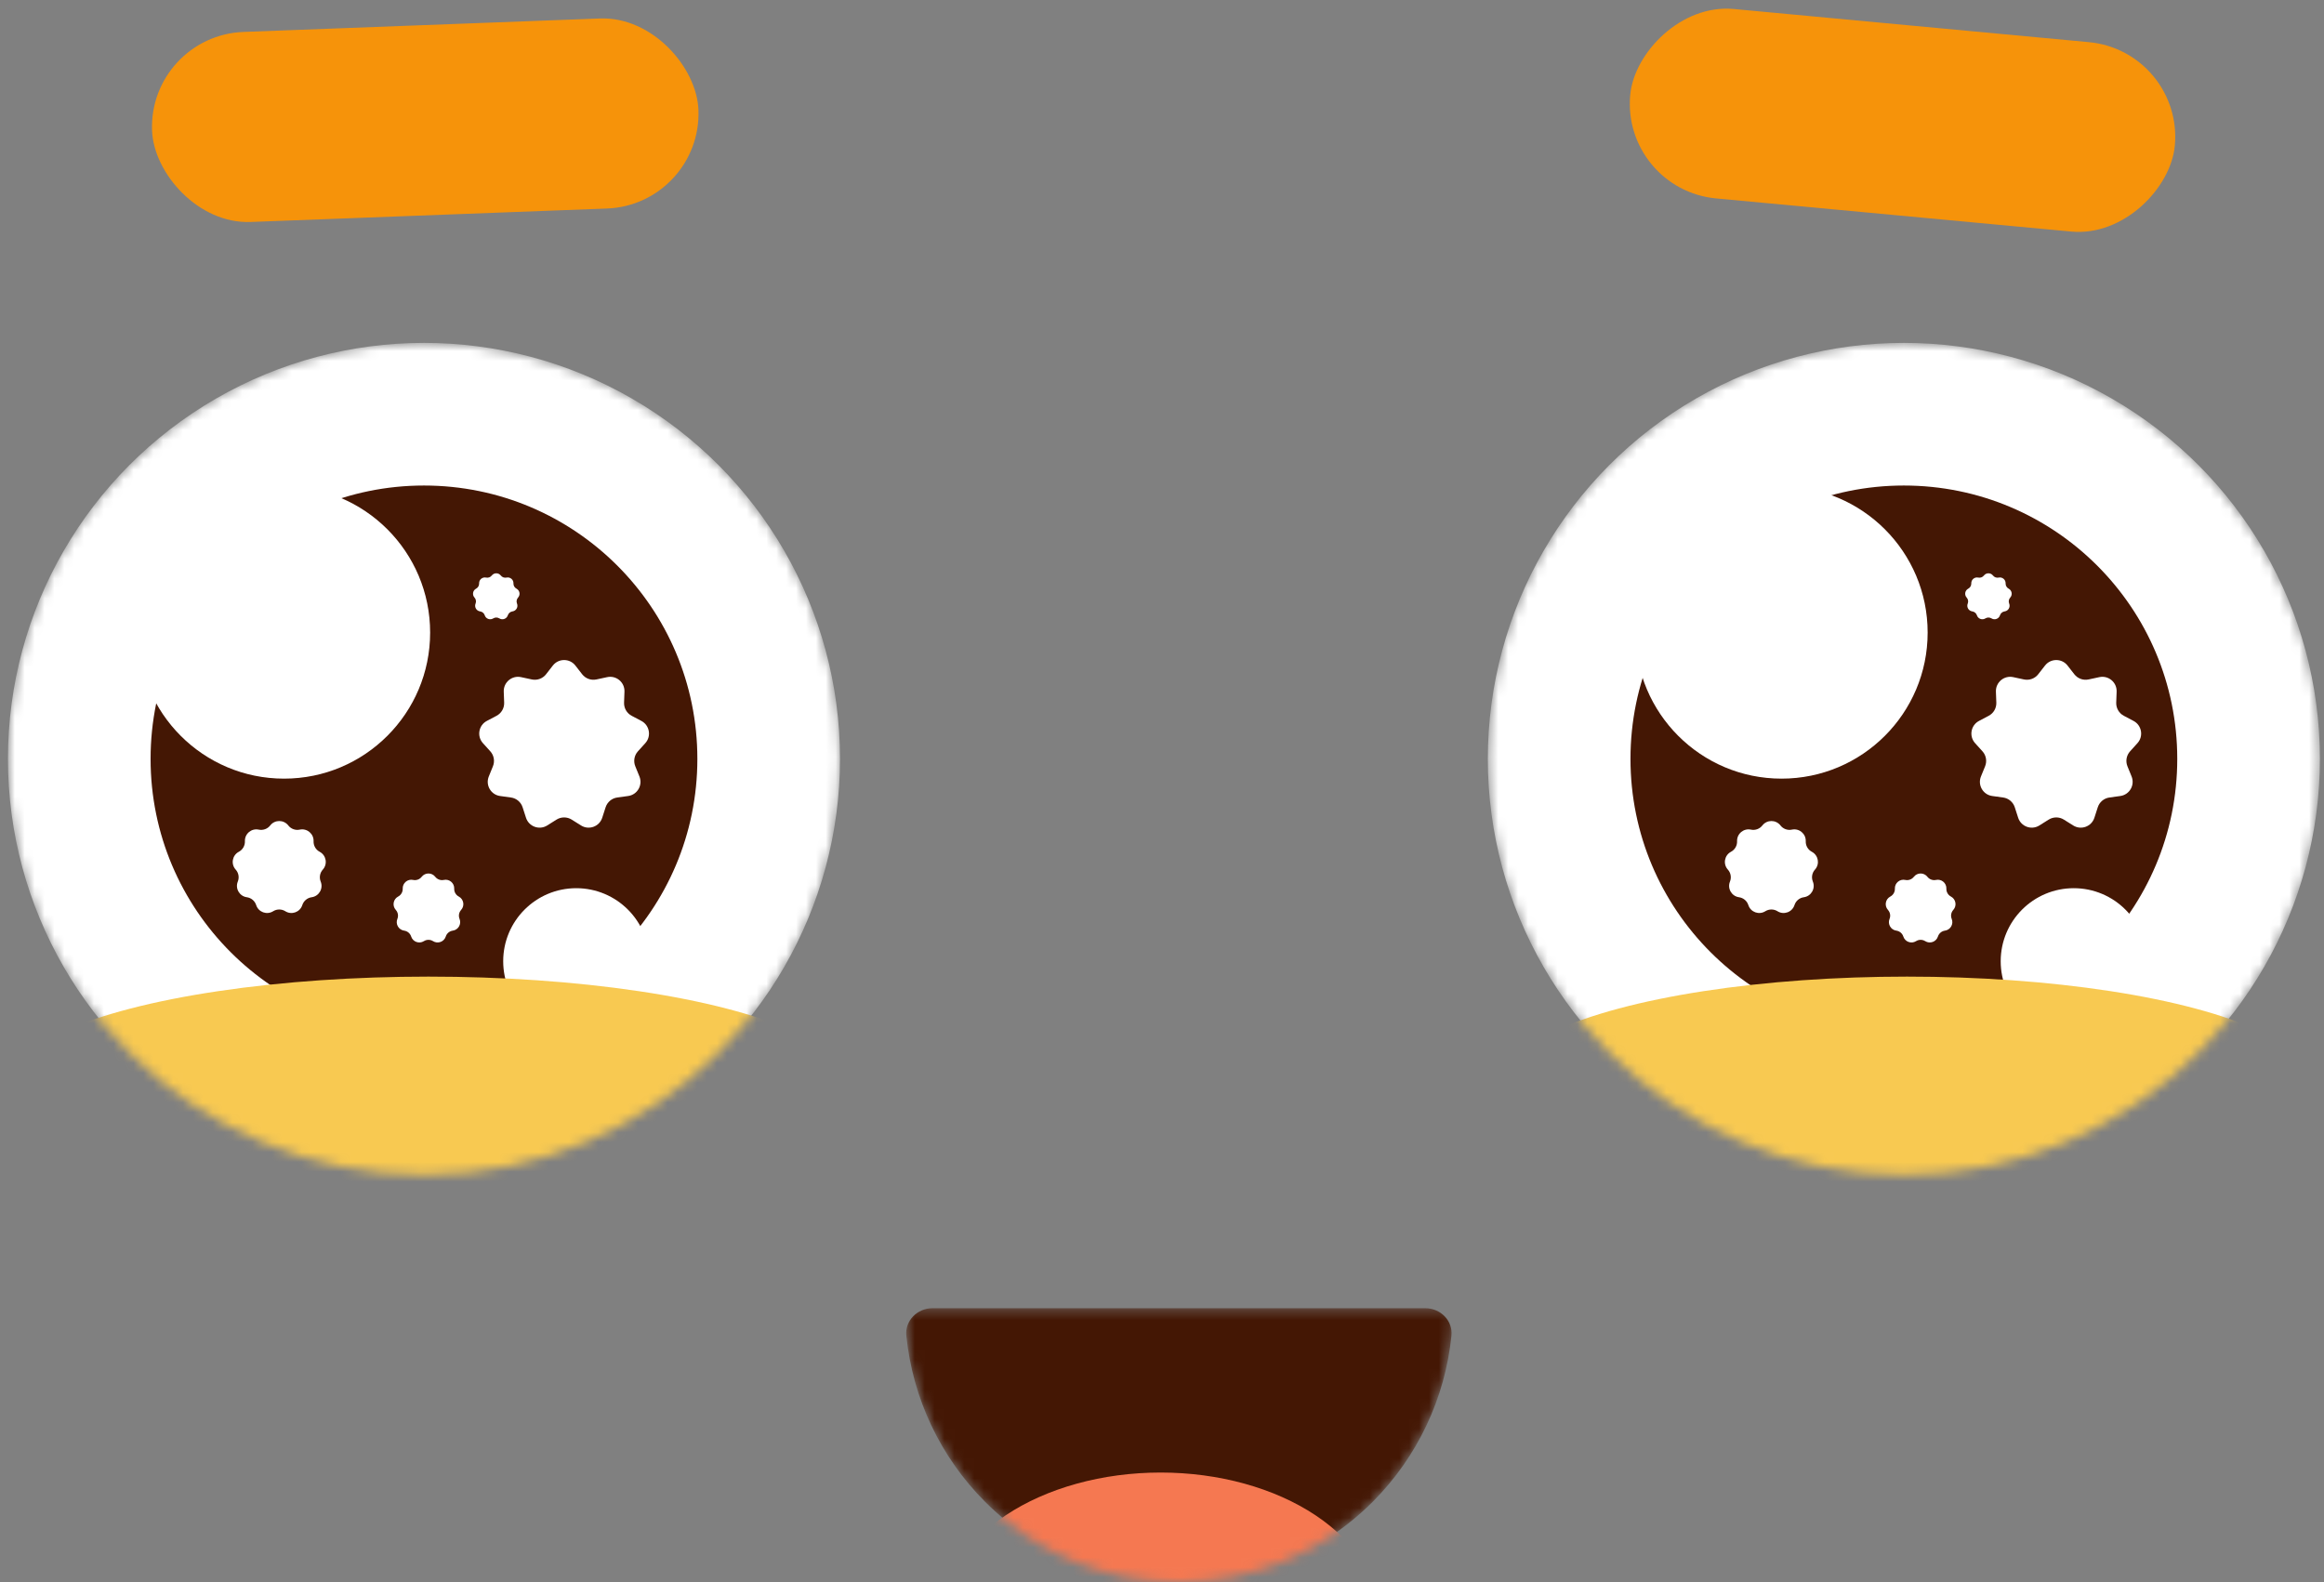 <svg width="235" height="160" viewBox="0 0 235 160" fill="none" xmlns="http://www.w3.org/2000/svg">
<rect x="0" y="0" width="235" height="160" fill="#808080" stroke="none"/>
<mask id="mask0_1305_12337" style="mask-type:alpha" maskUnits="userSpaceOnUse" x="0" y="34" width="85" height="85">
<circle cx="42.872" cy="76.745" r="42.069" fill="white"/>
</mask>
<g mask="url(#mask0_1305_12337)">
<circle cx="42.872" cy="76.745" r="42.069" fill="white"/>
<circle cx="42.872" cy="76.746" r="27.645" fill="#441704"/>
<path d="M27.323 83.478C27.786 82.882 28.687 82.882 29.151 83.478C29.424 83.829 29.873 83.993 30.308 83.9C31.046 83.741 31.736 84.32 31.709 85.075C31.692 85.519 31.931 85.933 32.324 86.141C32.992 86.494 33.148 87.382 32.642 87.942C32.344 88.271 32.261 88.743 32.428 89.154C32.712 89.854 32.262 90.634 31.514 90.738C31.073 90.799 30.707 91.106 30.57 91.529C30.339 92.248 29.492 92.556 28.852 92.154C28.476 91.918 27.997 91.918 27.621 92.154C26.981 92.556 26.135 92.248 25.903 91.529C25.767 91.106 25.4 90.799 24.96 90.738C24.212 90.634 23.761 89.854 24.046 89.154C24.213 88.743 24.13 88.271 23.832 87.942C23.325 87.382 23.482 86.494 24.149 86.141C24.542 85.933 24.781 85.519 24.765 85.075C24.737 84.32 25.427 83.741 26.165 83.9C26.6 83.993 27.05 83.829 27.323 83.478Z" fill="white"/>
<path d="M42.64 88.671C42.988 88.224 43.663 88.224 44.011 88.671C44.216 88.934 44.553 89.057 44.879 88.987C45.433 88.868 45.95 89.303 45.929 89.869C45.917 90.202 46.097 90.513 46.391 90.668C46.892 90.933 47.009 91.599 46.629 92.019C46.406 92.266 46.343 92.62 46.469 92.928C46.682 93.453 46.344 94.038 45.783 94.116C45.453 94.162 45.178 94.392 45.076 94.71C44.902 95.249 44.267 95.48 43.787 95.178C43.505 95.001 43.146 95.001 42.864 95.178C42.384 95.48 41.749 95.249 41.575 94.71C41.473 94.392 41.198 94.162 40.868 94.116C40.307 94.038 39.969 93.453 40.182 92.928C40.308 92.62 40.245 92.266 40.022 92.019C39.642 91.599 39.759 90.933 40.26 90.668C40.555 90.513 40.734 90.202 40.722 89.869C40.701 89.303 41.218 88.868 41.772 88.987C42.098 89.057 42.435 88.934 42.64 88.671Z" fill="white"/>
<path d="M49.727 58.201C49.959 57.903 50.409 57.903 50.641 58.201C50.777 58.376 51.002 58.458 51.219 58.411C51.589 58.332 51.934 58.621 51.92 58.999C51.911 59.221 52.031 59.428 52.228 59.532C52.561 59.709 52.639 60.152 52.386 60.432C52.237 60.597 52.196 60.833 52.279 61.039C52.422 61.388 52.196 61.779 51.822 61.83C51.602 61.861 51.419 62.015 51.351 62.226C51.235 62.585 50.812 62.739 50.492 62.539C50.303 62.421 50.064 62.421 49.876 62.539C49.556 62.739 49.133 62.585 49.017 62.226C48.949 62.015 48.765 61.861 48.545 61.83C48.171 61.779 47.946 61.388 48.088 61.039C48.172 60.833 48.13 60.597 47.981 60.432C47.728 60.152 47.806 59.709 48.14 59.532C48.337 59.428 48.456 59.221 48.448 58.999C48.434 58.621 48.779 58.332 49.148 58.411C49.365 58.458 49.59 58.376 49.727 58.201Z" fill="white"/>
<path d="M55.901 67.309C56.48 66.565 57.605 66.565 58.184 67.309L58.866 68.186C59.207 68.624 59.768 68.829 60.311 68.712L61.397 68.479C62.319 68.281 63.18 69.004 63.145 69.946L63.105 71.056C63.084 71.611 63.383 72.128 63.873 72.388L64.855 72.907C65.689 73.348 65.884 74.456 65.252 75.156L64.507 75.98C64.134 76.391 64.031 76.98 64.24 77.494L64.658 78.523C65.013 79.397 64.45 80.371 63.517 80.5L62.416 80.652C61.866 80.728 61.409 81.112 61.238 81.641L60.897 82.698C60.608 83.595 59.55 83.98 58.752 83.479L57.811 82.888C57.341 82.593 56.743 82.593 56.273 82.888L55.333 83.479C54.534 83.98 53.477 83.595 53.188 82.698L52.846 81.641C52.676 81.112 52.218 80.728 51.668 80.652L50.568 80.5C49.634 80.371 49.072 79.397 49.427 78.523L49.845 77.494C50.054 76.98 49.95 76.391 49.578 75.98L48.833 75.156C48.2 74.456 48.396 73.348 49.229 72.907L50.211 72.388C50.702 72.128 51.001 71.611 50.98 71.056L50.939 69.946C50.904 69.004 51.766 68.281 52.688 68.479L53.774 68.712C54.316 68.829 54.878 68.624 55.219 68.186L55.901 67.309Z" fill="white"/>
<circle cx="28.722" cy="63.971" r="14.773" fill="white"/>
<circle cx="58.27" cy="97.21" r="7.387" fill="white"/>
<ellipse cx="43.326" cy="109.738" rx="42.522" ry="10.973" fill="#F8C951"/>
</g>
<mask id="mask1_1305_12337" style="mask-type:alpha" maskUnits="userSpaceOnUse" x="150" y="34" width="85" height="85">
<circle cx="192.517" cy="76.745" r="42.069" fill="white"/>
</mask>
<g mask="url(#mask1_1305_12337)">
<circle cx="192.517" cy="76.745" r="42.069" fill="white"/>
<circle cx="192.517" cy="76.746" r="27.645" fill="#441704"/>
<path d="M178.209 83.478C178.672 82.882 179.573 82.882 180.037 83.478C180.31 83.829 180.76 83.993 181.194 83.9C181.932 83.741 182.623 84.32 182.595 85.075C182.578 85.519 182.818 85.933 183.21 86.141C183.878 86.494 184.034 87.382 183.528 87.942C183.23 88.271 183.147 88.743 183.314 89.154C183.598 89.854 183.148 90.634 182.4 90.738C181.96 90.799 181.593 91.106 181.457 91.529C181.225 92.248 180.378 92.556 179.739 92.154C179.362 91.918 178.884 91.918 178.507 92.154C177.868 92.556 177.021 92.248 176.789 91.529C176.653 91.106 176.286 90.799 175.846 90.738C175.098 90.634 174.647 89.854 174.932 89.154C175.099 88.743 175.016 88.271 174.718 87.942C174.211 87.382 174.368 86.494 175.035 86.141C175.428 85.933 175.667 85.519 175.651 85.075C175.623 84.32 176.313 83.741 177.052 83.9C177.486 83.993 177.936 83.829 178.209 83.478Z" fill="white"/>
<path d="M193.526 88.671C193.874 88.224 194.549 88.224 194.897 88.671C195.102 88.934 195.439 89.057 195.765 88.987C196.319 88.868 196.836 89.303 196.815 89.869C196.803 90.202 196.982 90.513 197.277 90.668C197.778 90.933 197.895 91.599 197.515 92.019C197.292 92.266 197.229 92.62 197.355 92.928C197.568 93.453 197.23 94.038 196.669 94.116C196.339 94.162 196.064 94.392 195.962 94.71C195.788 95.249 195.153 95.48 194.673 95.178C194.391 95.001 194.032 95.001 193.75 95.178C193.27 95.48 192.635 95.249 192.461 94.71C192.359 94.392 192.084 94.162 191.754 94.116C191.193 94.038 190.855 93.453 191.068 92.928C191.194 92.62 191.131 92.266 190.908 92.019C190.528 91.599 190.645 90.933 191.146 90.668C191.44 90.513 191.62 90.202 191.608 89.869C191.587 89.303 192.104 88.868 192.658 88.987C192.984 89.057 193.321 88.934 193.526 88.671Z" fill="white"/>
<path d="M200.612 58.201C200.844 57.903 201.295 57.903 201.527 58.201C201.663 58.376 201.888 58.458 202.105 58.411C202.474 58.332 202.819 58.621 202.805 58.999C202.797 59.221 202.917 59.428 203.113 59.532C203.447 59.709 203.525 60.152 203.272 60.432C203.123 60.597 203.081 60.833 203.165 61.039C203.307 61.388 203.082 61.779 202.708 61.83C202.488 61.861 202.305 62.015 202.236 62.226C202.12 62.585 201.697 62.739 201.377 62.539C201.189 62.421 200.95 62.421 200.762 62.539C200.442 62.739 200.019 62.585 199.903 62.226C199.834 62.015 199.651 61.861 199.431 61.83C199.057 61.779 198.832 61.388 198.974 61.039C199.058 60.833 199.016 60.597 198.867 60.432C198.614 60.152 198.692 59.709 199.026 59.532C199.222 59.428 199.342 59.221 199.334 58.999C199.32 58.621 199.665 58.332 200.034 58.411C200.251 58.458 200.476 58.376 200.612 58.201Z" fill="white"/>
<path d="M206.787 67.309C207.366 66.565 208.49 66.565 209.069 67.309L209.752 68.186C210.092 68.624 210.654 68.829 211.196 68.712L212.283 68.479C213.204 68.281 214.066 69.004 214.031 69.946L213.99 71.056C213.97 71.611 214.268 72.128 214.759 72.388L215.741 72.907C216.574 73.348 216.77 74.456 216.137 75.156L215.392 75.98C215.02 76.391 214.916 76.98 215.125 77.494L215.544 78.523C215.899 79.397 215.336 80.371 214.402 80.5L213.302 80.652C212.752 80.728 212.294 81.112 212.124 81.641L211.783 82.698C211.493 83.595 210.436 83.98 209.638 83.479L208.697 82.888C208.227 82.593 207.629 82.593 207.159 82.888L206.218 83.479C205.42 83.98 204.363 83.595 204.073 82.698L203.732 81.641C203.562 81.112 203.104 80.728 202.554 80.652L201.454 80.5C200.52 80.371 199.957 79.397 200.312 78.523L200.731 77.494C200.94 76.98 200.836 76.391 200.464 75.98L199.719 75.156C199.086 74.456 199.282 73.348 200.115 72.907L201.097 72.388C201.588 72.128 201.886 71.611 201.866 71.056L201.825 69.946C201.79 69.004 202.652 68.281 203.573 68.479L204.66 68.712C205.202 68.829 205.764 68.624 206.104 68.186L206.787 67.309Z" fill="white"/>
<circle cx="180.148" cy="63.971" r="14.773" fill="white"/>
<circle cx="209.695" cy="97.21" r="7.387" fill="white"/>
<ellipse cx="192.839" cy="109.738" rx="41.151" ry="10.973" fill="#F8C951"/>
</g>
<rect x="15.012" y="3.592" width="55.291" height="19.232" rx="9.616" transform="rotate(-2.162 15.012 3.592)" fill="#F6930A"/>
<rect width="55.291" height="19.232" rx="9.616" transform="matrix(-0.996 -0.093 -0.093 0.996 220.81 5.158)" fill="#F6930A"/>
<mask id="mask2_1305_12337" style="mask-type:alpha" maskUnits="userSpaceOnUse" x="91" y="132" width="56" height="28">
<path d="M146.908 132.3C146.908 139.647 143.99 146.692 138.795 151.887C133.601 157.082 126.555 160 119.209 160C111.862 160 104.817 157.082 99.622 151.887C94.427 146.692 91.509 139.647 91.509 132.3L119.209 132.3H146.908Z" fill="black"/>
</mask>
<g mask="url(#mask2_1305_12337)">
<path d="M144.12 132.3C145.66 132.3 146.923 133.552 146.768 135.084C146.129 141.408 143.329 147.352 138.795 151.887C133.6 157.081 126.555 160 119.209 160C111.862 160 104.817 157.081 99.622 151.887C95.088 147.352 92.288 141.408 91.649 135.084C91.494 133.552 92.757 132.3 94.297 132.3L119.208 132.3H144.12Z" fill="#441704"/>
<path d="M95.202 163.691C95.202 159.773 97.537 156.015 101.692 153.245C105.848 150.474 111.484 148.918 117.362 148.918C123.239 148.918 128.875 150.474 133.031 153.245C137.187 156.015 139.521 159.773 139.521 163.691L117.362 163.691L95.202 163.691Z" fill="#F57851"/>
</g>
</svg>
